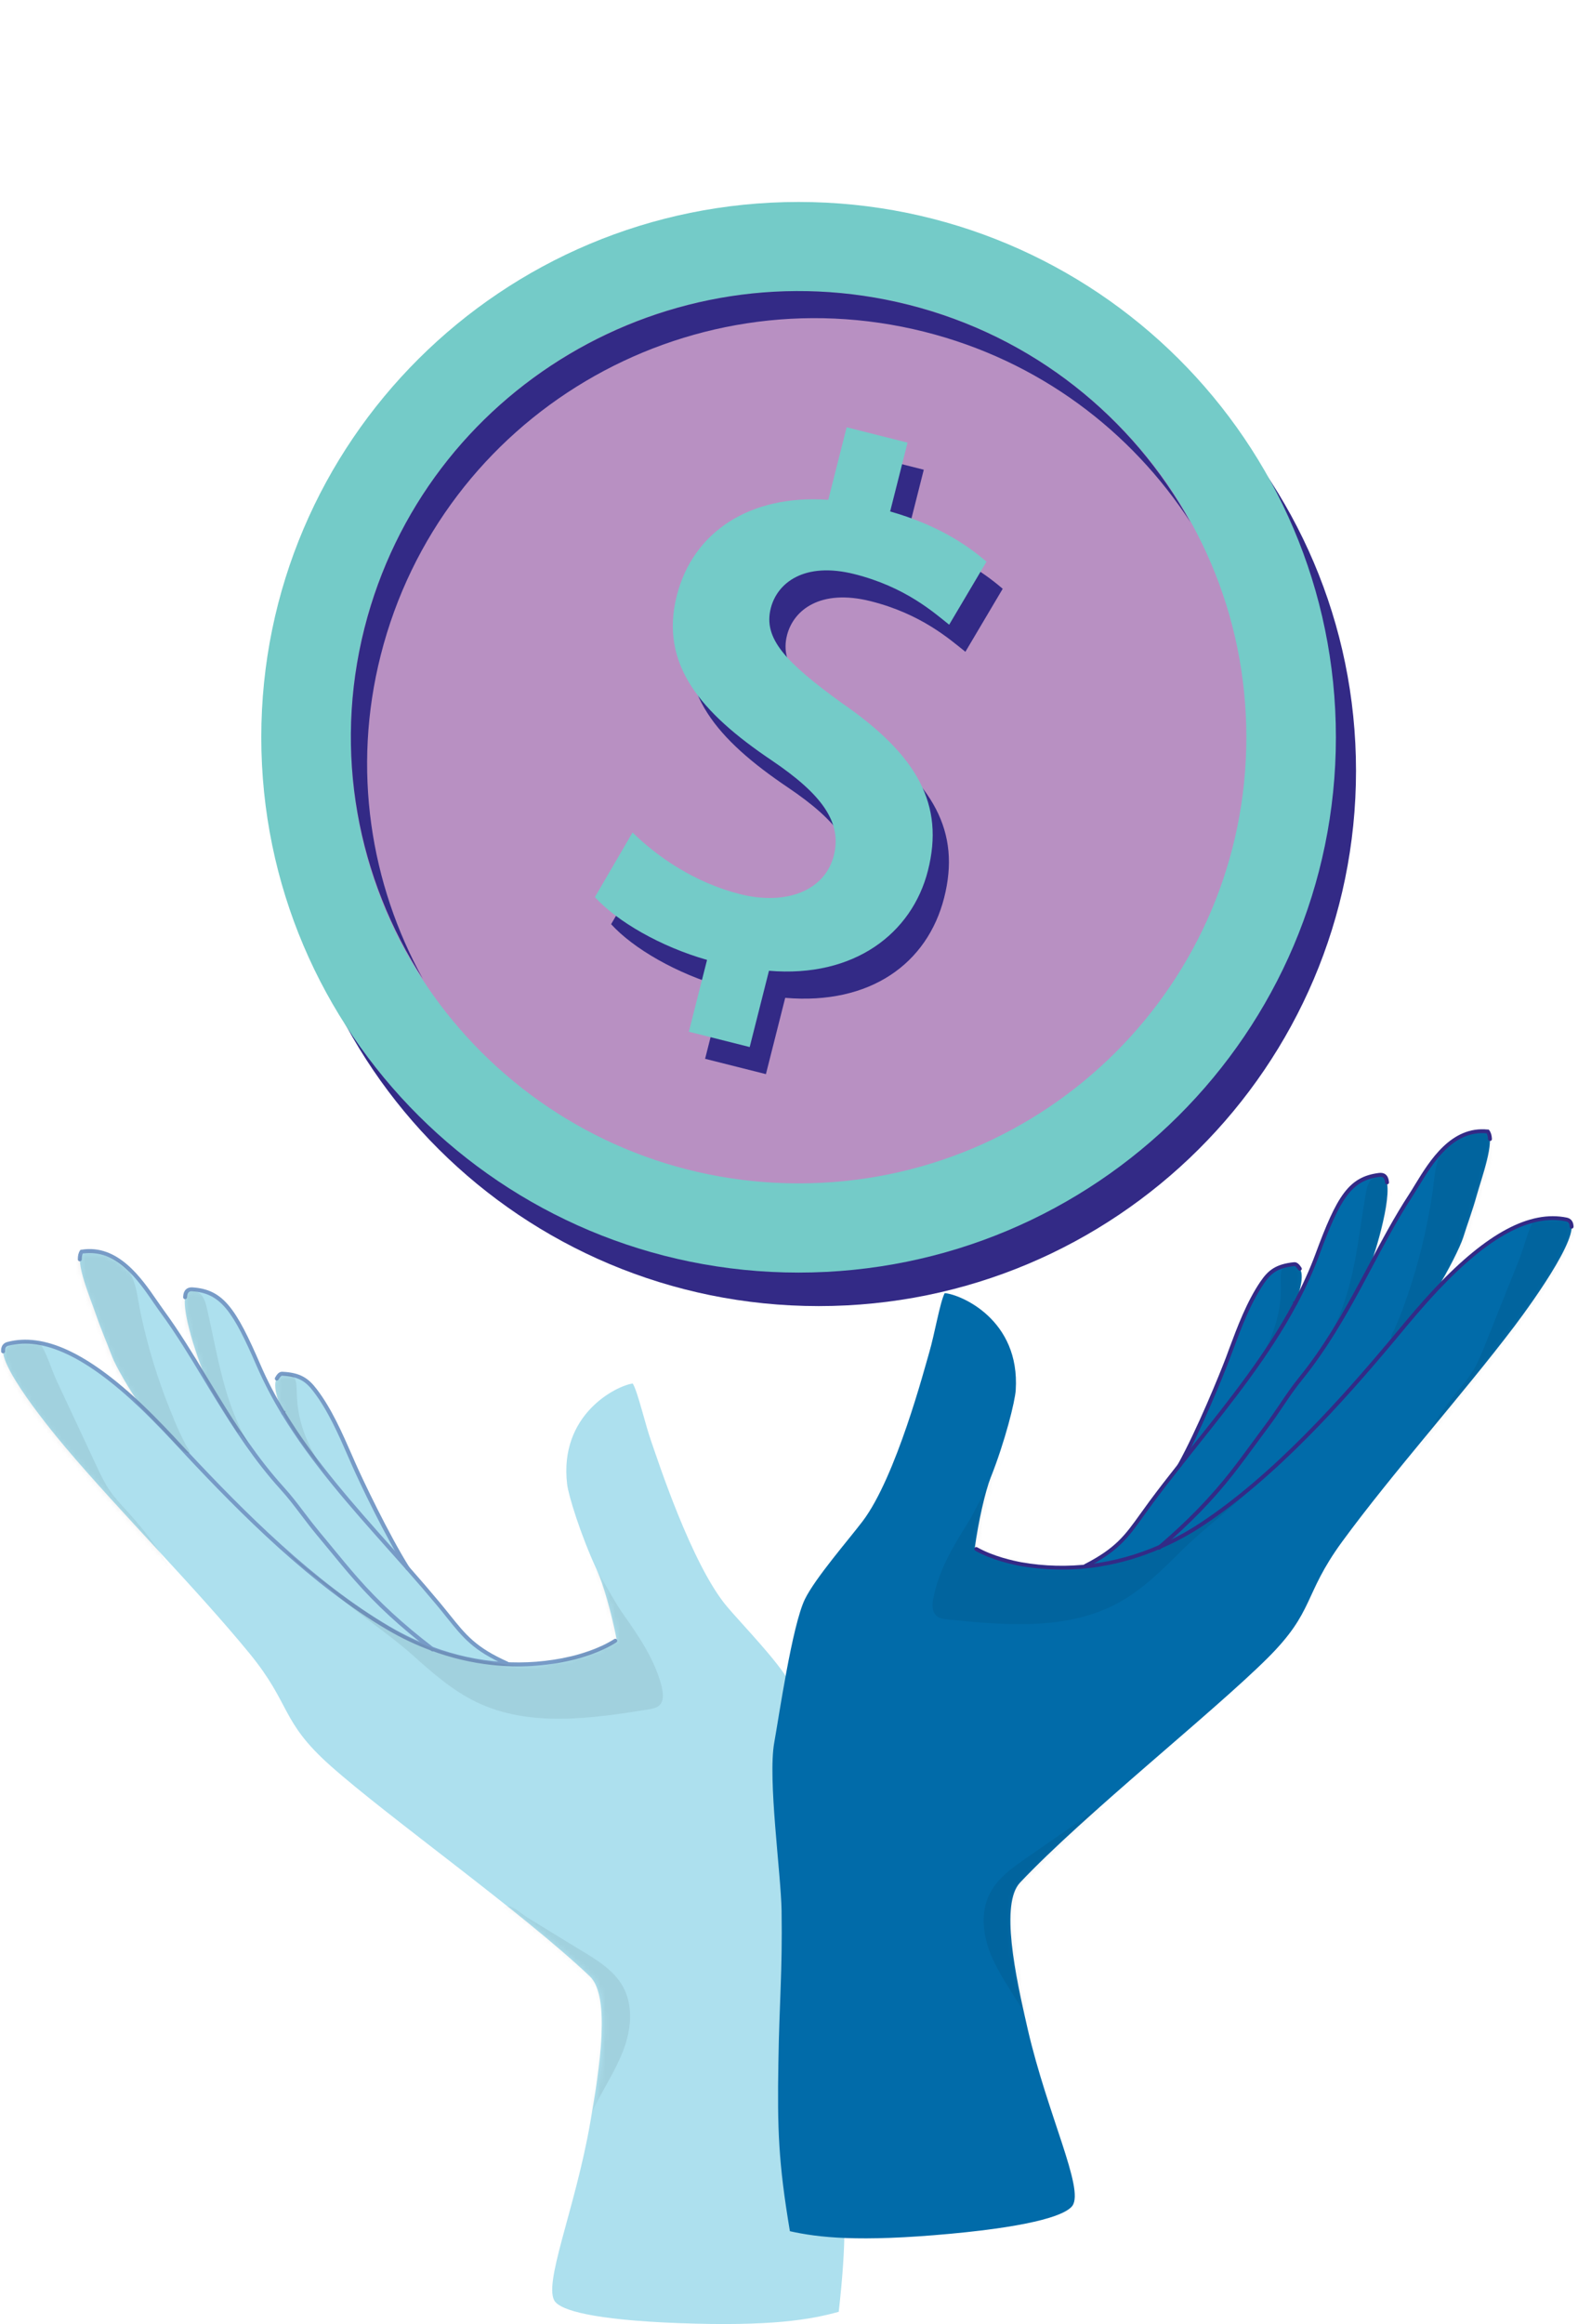 <svg width="322" height="474" viewBox="0 0 322 474" fill="none" xmlns="http://www.w3.org/2000/svg">
<path d="M1.628 274.093C10.982 271.626 21.597 279.8 29.65 287.622C29.678 287.608 29.692 287.579 29.721 287.565L28.772 286.776C26.423 283.535 23.55 278.504 22.842 276.601C21.823 273.881 20.634 271.175 19.672 268.371C18.413 264.65 15.214 257.322 16.658 255.307C24.965 253.954 29.862 263.114 33.06 267.441C36.061 271.528 38.736 275.896 41.382 280.251C41.453 280.209 41.538 280.181 41.609 280.152C39.641 275.234 35.41 262.663 39.273 262.945C45.246 263.396 47.751 266.877 52.818 278.602C54.233 281.872 55.917 285.029 57.757 288.087C55.407 282.858 56.087 280.956 57.092 280.603C59.823 279.659 62.045 280.603 64.309 283.549C67.706 288.002 70.098 293.921 72.122 298.516C73.367 301.32 76.75 308.479 80.174 314.694C83.062 320.881 88.157 325.828 89.133 327.138C92.968 332.338 97.766 337.412 103.017 339.3C108.579 340.005 111.636 339.343 116.561 338.187C119.335 337.539 122.845 336.327 125.519 334.607L125.548 334.847C125.661 334.776 125.774 334.692 125.887 334.636C124.755 328.787 123.043 322.953 121.854 320.359C118.429 312.947 115.995 304.984 115.726 302.715C114.028 288.425 125.817 282.619 129.114 282.168C130.161 283.873 131.647 290.511 132.935 294.119C134.011 297.12 141.059 319.077 148.39 327.716C151.433 331.31 158.693 338.765 161.014 342.95C163.901 348.137 167.623 366.626 168.855 371.742C170.638 379.141 168.954 398.575 169.251 406.143C169.76 418.742 170.709 424.421 171.6 436.992C172.577 450.507 172.732 457.399 171.147 471.492C165.529 473.07 157.363 474.522 138.455 473.803C120.608 473.126 114.622 471.111 113.292 469.462C110.631 466.164 117.339 450.719 120.424 433.004C122.378 421.828 124.642 407.129 120.34 403.057C106.512 389.95 79.283 370.671 67.451 360.144C57.176 351.011 59.512 347.742 50.935 337.243C39.925 323.812 24.668 308.55 13.431 295.288C9.284 290.384 -2.93 275.262 1.613 274.064L1.628 274.093Z" fill="#ADE0EE"/>
<path d="M100.356 339.568C105.833 340.174 111.339 339.85 116.674 338.596C118.316 338.215 122.477 337.074 125.774 334.96C125.958 334.847 126.015 334.593 125.887 334.41C125.76 334.227 125.519 334.17 125.335 334.297C122.151 336.341 118.089 337.44 116.49 337.821C107.234 339.977 97.469 339.3 88.242 335.862C85.298 334.791 82.368 333.409 79.552 331.761C64.225 322.812 49.548 308.07 38.481 296.218L37.335 294.992C35.07 292.554 32.254 289.524 29.041 286.466C17.931 275.911 8.93 271.739 1.5 273.698C0.623 273.923 0.17 274.614 0.226 275.629C0.226 275.854 0.425 276.023 0.651 276.009C0.877 276.009 1.047 275.812 1.033 275.586C0.991 274.755 1.373 274.558 1.698 274.473C8.831 272.599 17.592 276.714 28.475 287.058C31.659 290.088 34.476 293.118 36.74 295.542L37.872 296.768C48.982 308.648 63.715 323.446 79.127 332.451C81.986 334.128 84.958 335.523 87.944 336.623C91.992 338.131 96.153 339.117 100.328 339.568H100.356Z" fill="#779BC7"/>
<path d="M88.256 336.792C88.397 336.806 88.553 336.735 88.638 336.609C88.751 336.425 88.694 336.172 88.51 336.045C88.482 336.031 88.454 336.003 88.425 335.974L88.298 335.876C82.198 331.197 77.316 326.701 72.957 321.726C71.258 319.796 69.475 317.625 67.749 315.526C66.913 314.511 66.093 313.496 65.286 312.552C64.154 311.185 63.121 309.846 62.13 308.536C60.8 306.774 59.427 304.956 57.785 303.166C52.605 297.43 48.402 290.976 44.637 284.845C43.845 283.549 43.052 282.238 42.245 280.913C39.472 276.305 36.599 271.556 33.386 267.187C32.976 266.623 32.523 265.975 32.041 265.27C28.857 260.648 24.059 253.672 16.587 254.884L16.417 254.912L16.318 255.053C16.021 255.49 15.865 256.096 15.879 256.857C15.879 257.082 16.077 257.252 16.29 257.252C16.516 257.252 16.686 257.054 16.686 256.843C16.686 256.35 16.743 255.955 16.898 255.659C23.762 254.658 28.164 261.057 31.376 265.75C31.858 266.44 32.31 267.102 32.735 267.68C35.919 272.007 38.792 276.756 41.566 281.35C42.359 282.675 43.151 283.986 43.958 285.282C47.737 291.441 51.954 297.938 57.191 303.716C58.804 305.491 60.106 307.211 61.493 309.043C62.484 310.353 63.517 311.706 64.663 313.088C65.456 314.046 66.291 315.046 67.126 316.061C68.852 318.161 70.636 320.345 72.348 322.276C76.75 327.307 81.675 331.845 87.845 336.566L87.93 336.637C87.93 336.637 88.029 336.721 88.072 336.735C88.128 336.778 88.185 336.792 88.242 336.806L88.256 336.792Z" fill="#779BC7"/>
<path d="M103.427 339.681C103.597 339.695 103.767 339.61 103.838 339.441C103.937 339.244 103.838 339.004 103.639 338.92C97.115 336.003 95.106 333.494 91.78 329.351C91.157 328.576 90.492 327.744 89.728 326.828C87.916 324.658 85.892 322.29 83.514 319.598C82.354 318.274 81.165 316.963 79.99 315.638C72.249 306.957 64.239 297.966 58.224 288.073L58.252 287.805L58.04 287.777C56.143 284.634 54.516 281.505 53.2 278.461C48.133 266.736 45.529 263.001 39.316 262.565C38.764 262.522 38.311 262.649 37.971 262.945C37.603 263.283 37.391 263.833 37.363 264.552C37.363 264.777 37.547 264.96 37.745 264.974C37.971 264.974 38.155 264.805 38.17 264.58C38.184 264.073 38.297 263.72 38.509 263.537C38.679 263.382 38.92 263.326 39.245 263.354C45.048 263.777 47.524 267.384 52.45 278.771C53.822 281.9 55.492 285.127 57.445 288.355L57.544 288.524C63.588 298.473 71.612 307.465 79.368 316.174C80.557 317.499 81.731 318.823 82.892 320.134C85.255 322.812 87.293 325.179 89.091 327.335C89.841 328.237 90.52 329.069 91.129 329.844C94.525 334.086 96.577 336.637 103.286 339.639C103.328 339.653 103.356 339.667 103.413 339.667L103.427 339.681Z" fill="#779BC7"/>
<path d="M83.161 320.261C83.246 320.261 83.331 320.261 83.415 320.204C83.599 320.078 83.656 319.838 83.543 319.655C79.297 312.89 73.976 301.686 72.518 298.375C72.277 297.839 72.037 297.289 71.796 296.726C69.857 292.315 67.678 287.298 64.635 283.323C62.979 281.153 61.366 279.941 57.601 279.772C56.908 279.744 56.469 280.364 56.129 280.97C56.016 281.153 56.087 281.407 56.271 281.519C56.469 281.632 56.709 281.562 56.823 281.379C57.148 280.829 57.389 280.575 57.559 280.575C61.026 280.744 62.441 281.801 63.984 283.831C66.956 287.72 69.121 292.681 71.032 297.064C71.272 297.628 71.513 298.177 71.754 298.713C73.466 302.616 78.646 313.426 82.835 320.092C82.906 320.19 83.019 320.261 83.132 320.275L83.161 320.261Z" fill="#779BC7"/>
<path d="M57.757 288.566C57.983 288.58 58.181 288.425 58.196 288.214C58.224 287.988 58.04 287.777 57.828 287.763C57.601 287.734 57.403 287.904 57.389 288.115C57.375 288.228 57.403 288.326 57.474 288.411C57.544 288.495 57.644 288.566 57.757 288.58V288.566Z" fill="#779BC7"/>
<mask id="mask0_36_901" style="mask-type:alpha" maskUnits="userSpaceOnUse" x="0" y="255" width="173" height="219">
<path d="M1.656 274.332C10.997 271.852 21.639 279.997 29.706 287.805C29.735 287.791 29.749 287.763 29.777 287.748L28.829 286.959C26.465 283.718 23.592 278.687 22.885 276.798C21.866 274.092 20.663 271.387 19.7 268.582C18.427 264.862 15.214 257.547 16.658 255.518C24.965 254.151 29.876 263.283 33.089 267.624C36.103 271.697 38.778 276.065 41.439 280.42C41.51 280.378 41.594 280.35 41.665 280.322C39.684 275.417 35.424 262.846 39.288 263.114C45.26 263.551 47.765 267.032 52.874 278.743C54.303 282.013 55.988 285.155 57.842 288.228C55.492 282.999 56.157 281.111 57.162 280.758C59.88 279.814 62.116 280.744 64.38 283.69C67.791 288.129 70.197 294.062 72.235 298.642C73.48 301.447 76.891 308.606 80.33 314.807C83.231 320.979 88.341 325.926 89.317 327.237C93.167 332.423 97.978 337.482 103.229 339.371C108.791 340.061 111.848 339.385 116.773 338.229C119.547 337.581 123.057 336.355 125.718 334.635L125.746 334.875C125.859 334.805 125.972 334.72 126.086 334.664C124.939 328.829 123.213 322.995 122.01 320.388C118.571 312.989 116.122 305.012 115.839 302.757C114.098 288.467 125.887 282.633 129.185 282.182C130.232 283.887 131.747 290.511 133.034 294.133C134.11 297.12 141.215 319.077 148.574 327.702C151.631 331.281 158.891 338.722 161.241 342.908C164.142 348.08 167.906 366.57 169.138 371.672C170.935 379.07 169.293 398.504 169.619 406.072C170.157 418.671 171.105 424.337 172.039 436.922C173.044 450.437 173.214 457.314 171.657 471.421C166.038 472.999 157.886 474.479 138.979 473.803C121.132 473.169 115.146 471.167 113.801 469.518C111.14 466.221 117.806 450.761 120.849 433.046C122.774 421.87 125.01 407.157 120.693 403.099C106.838 390.021 79.566 370.798 67.706 360.299C57.417 351.195 59.738 347.925 51.133 337.44C40.094 324.038 24.795 308.803 13.53 295.57C9.383 290.68 -2.873 275.572 1.656 274.374V274.332Z" fill="white"/>
</mask>
<g mask="url(#mask0_36_901)">
<path opacity="0.07" d="M135.044 344.176C135.355 345.431 135.483 346.925 134.549 347.812C133.969 348.348 133.148 348.503 132.369 348.63C120.608 350.532 107.984 352.322 97.257 347.164C92.317 344.796 88.157 341.104 84.067 337.454C79.24 333.156 73.353 329.393 68.527 325.095C65.498 322.403 60.432 318.964 58.111 316.047C65.031 322.234 78.009 331.944 86.713 335.537C92.416 337.891 109.102 341.583 114.48 338.722C118.302 336.679 114.636 312.059 118.387 315.85C121.868 319.373 124.288 325.137 127.189 329.238C130.445 333.846 133.714 338.624 135.072 344.176H135.044Z" fill="black"/>
<path opacity="0.07" d="M58.606 280.378C57.757 279.955 56.681 280.561 56.299 281.421C55.917 282.281 56.044 283.281 56.257 284.197C56.936 286.959 58.38 289.468 59.922 291.85C61.875 294.88 64.026 297.797 66.447 300.474C63.658 296.359 61.437 291.962 60.785 287.044C60.616 285.79 60.573 284.521 60.531 283.267C60.502 282.506 60.46 281.717 60.106 281.04C59.752 280.364 59.356 280.209 58.606 280.392V280.378Z" fill="black"/>
<path opacity="0.07" d="M50.794 294.57C48.275 290.426 46.647 285.804 45.416 281.111C44.184 276.418 43.335 271.64 42.245 266.919C42.033 265.989 41.793 265.031 41.212 264.27C40.632 263.509 39.599 263.001 38.693 263.326C37.929 263.593 37.434 264.354 37.193 265.13C36.655 266.821 36.967 268.667 37.419 270.386C39.316 277.7 43.406 284.225 47.44 290.638C47.737 291.117 48.034 291.582 48.388 292.019C48.459 292.103 48.543 292.202 48.657 292.216C48.77 292.23 48.897 292.117 48.841 292.019" fill="black"/>
<path opacity="0.07" d="M35.495 289.44C33.513 284.761 31.829 279.955 30.471 275.065C29.791 272.613 29.183 270.132 28.659 267.624C28.135 265.115 27.966 262.762 26.961 260.479C26.904 260.366 26.862 260.253 26.805 260.141C26.607 259.718 26.409 259.295 26.126 258.929C25.871 258.59 25.56 258.294 25.248 258.027C24.795 257.632 24.328 257.266 23.805 256.998C23.323 256.744 22.8 256.575 22.29 256.406C21.073 255.997 19.616 255.236 18.314 255.307C16.559 255.405 15.327 257.195 15.058 258.914C14.79 260.634 15.186 262.395 15.228 264.143C15.257 265.538 15.072 266.962 15.412 268.314C15.695 269.428 16.318 270.414 16.927 271.387L21.441 278.532C22.021 279.448 22.616 280.378 23.281 281.238C24.102 282.309 25.064 283.281 25.998 284.239L33.627 292.047C34.83 293.287 36.004 294.823 37.377 295.88C37.561 296.021 38.396 296.613 38.651 296.373C38.92 296.12 38.113 295.049 37.957 294.767C37.037 293.033 36.231 291.244 35.466 289.44H35.495Z" fill="black"/>
<path opacity="0.07" d="M11.563 281.604L13.969 286.734L19.686 298.966C20.493 300.7 21.314 302.433 22.389 304.012C23.522 305.661 24.923 307.084 26.253 308.564C30.159 312.876 33.57 317.625 36.429 322.685C33.768 322.981 31.107 322.29 28.56 321.501C22.743 319.711 16.912 317.287 12.709 312.904C7.94 307.93 5.845 301.08 3.666 294.555C1.981 289.51 0.113 284.38 3.07034e-06 279.053C-0.028 277.588 0.142 275.967 1.231 274.98C1.755 274.515 2.434 274.248 3.099 274.05C4.869 273.543 7.6 272.852 8.633 274.713C9.808 276.827 10.53 279.377 11.563 281.59V281.604Z" fill="black"/>
<path opacity="0.07" d="M118.938 397.997C122.052 399.9 125.307 401.943 127.09 405.128C129.1 408.722 128.859 413.189 127.572 417.093C126.284 420.997 124.048 424.506 122.123 428.142C120.439 431.341 118.967 434.639 117.509 437.95L113.999 445.913C112.004 443.165 111.282 439.712 110.871 436.344C109.739 426.916 110.645 417.163 107.857 408.088C107.079 405.565 106.031 403.141 105.267 400.618C104.503 398.082 104.022 395.446 103.031 392.98C102.493 391.641 101.149 388.442 103.852 388.794C104.927 388.935 106.597 390.457 107.531 391.035L111.282 393.332L118.953 398.025L118.938 397.997Z" fill="black"/>
</g>
<path d="M319.622 248.711C310.154 246.752 299.993 255.504 292.379 263.748C292.35 263.734 292.336 263.706 292.308 263.692L293.214 262.846C295.379 259.478 297.969 254.292 298.577 252.375C299.441 249.613 300.488 246.837 301.281 243.99C302.328 240.199 305.13 232.716 303.559 230.771C295.195 229.869 290.808 239.283 287.85 243.779C285.076 248.021 282.642 252.53 280.25 257.026C280.179 256.984 280.094 256.97 280.023 256.941C281.722 251.924 285.26 239.142 281.41 239.635C275.48 240.41 273.174 244.032 268.744 256.011C267.512 259.351 266.012 262.593 264.328 265.749C266.38 260.394 265.616 258.548 264.583 258.252C261.809 257.463 259.629 258.52 257.549 261.592C254.393 266.215 252.327 272.274 250.572 276.967C249.482 279.842 246.496 287.171 243.425 293.555C240.877 299.882 236.065 305.111 235.16 306.478C231.607 311.875 227.107 317.203 221.969 319.373C216.464 320.373 213.365 319.88 208.383 318.992C205.581 318.499 202 317.47 199.24 315.906V316.146C199.113 316.075 198.986 316.005 198.872 315.948C199.679 310.057 201.066 304.124 202.113 301.475C205.128 293.893 207.123 285.79 207.265 283.521C208.185 269.16 196.084 264.002 192.773 263.734C191.824 265.496 190.692 272.204 189.602 275.882C188.697 278.926 182.866 301.249 176.016 310.269C173.171 314.018 166.336 321.867 164.241 326.166C161.651 331.493 158.934 350.166 158 355.338C156.627 362.835 159.372 382.143 159.486 389.71C159.67 402.324 159.033 408.031 158.835 420.644C158.608 434.188 158.835 441.079 161.184 455.059C166.887 456.328 175.11 457.328 193.947 455.581C211.723 453.932 217.596 451.592 218.828 449.873C221.304 446.434 213.761 431.369 209.713 413.852C207.152 402.803 204.081 388.245 208.156 383.946C221.233 370.107 247.373 349.377 258.61 338.215C268.362 328.533 265.857 325.405 273.853 314.454C284.099 300.446 298.507 284.366 308.994 270.527C312.857 265.411 324.222 249.627 319.637 248.683L319.622 248.711Z" fill="#016BA9"/>
<mask id="mask1_36_901" style="mask-type:alpha" maskUnits="userSpaceOnUse" x="157" y="230" width="164" height="227">
<path d="M319.622 248.711C310.154 246.752 299.993 255.504 292.379 263.748C292.35 263.734 292.336 263.706 292.308 263.692L293.214 262.846C295.379 259.478 297.969 254.292 298.577 252.375C299.441 249.613 300.488 246.837 301.281 243.99C302.328 240.199 305.13 232.716 303.559 230.771C295.195 229.869 290.808 239.283 287.85 243.779C285.076 248.021 282.642 252.53 280.25 257.026C280.179 256.984 280.094 256.97 280.023 256.941C281.722 251.924 285.26 239.142 281.41 239.635C275.48 240.41 273.174 244.032 268.744 256.011C267.512 259.351 266.012 262.593 264.328 265.749C266.38 260.394 265.616 258.548 264.583 258.252C261.809 257.463 259.629 258.52 257.549 261.592C254.393 266.215 252.327 272.274 250.572 276.967C249.482 279.842 246.496 287.171 243.425 293.555C240.877 299.882 236.065 305.111 235.16 306.478C231.607 311.875 227.107 317.203 221.969 319.373C216.464 320.373 213.365 319.88 208.383 318.992C205.581 318.499 202 317.47 199.24 315.906V316.146C199.113 316.075 198.986 316.005 198.872 315.948C199.679 310.057 201.066 304.124 202.113 301.475C205.128 293.893 207.123 285.79 207.265 283.521C208.185 269.16 196.084 264.002 192.773 263.734C191.824 265.496 190.692 272.204 189.602 275.882C188.697 278.926 182.866 301.249 176.016 310.269C173.171 314.018 166.336 321.867 164.241 326.166C161.651 331.493 158.934 350.166 158 355.338C156.627 362.835 159.372 382.143 159.486 389.71C159.67 402.324 159.033 408.031 158.835 420.644C158.608 434.188 158.835 441.079 161.184 455.059C166.887 456.328 175.11 457.328 193.947 455.581C211.723 453.932 217.596 451.592 218.828 449.873C221.304 446.434 213.761 431.369 209.713 413.852C207.152 402.803 204.081 388.245 208.156 383.946C221.233 370.107 247.373 349.377 258.61 338.215C268.362 328.533 265.857 325.405 273.853 314.454C284.099 300.446 298.507 284.366 308.994 270.527C312.857 265.411 324.222 249.627 319.637 248.683L319.622 248.711Z" fill="white"/>
</mask>
<g mask="url(#mask1_36_901)">
<path opacity="0.07" d="M190.437 325.997C190.197 327.265 190.154 328.773 191.145 329.59C191.754 330.098 192.589 330.196 193.367 330.281C205.213 331.507 217.922 332.578 228.338 326.828C233.136 324.179 237.084 320.261 240.962 316.399C245.533 311.833 251.195 307.746 255.78 303.18C258.639 300.319 263.521 296.599 265.658 293.555C259.092 300.122 246.708 310.551 238.217 314.638C232.655 317.315 216.209 321.952 210.69 319.387C206.755 317.569 209.006 292.766 205.496 296.768C202.227 300.489 200.132 306.379 197.471 310.635C194.471 315.413 191.499 320.374 190.466 325.997H190.437Z" fill="black"/>
<path opacity="0.07" d="M263.111 257.97C263.932 257.505 265.036 258.041 265.474 258.872C265.913 259.704 265.842 260.704 265.673 261.634C265.163 264.425 263.861 267.004 262.446 269.484C260.663 272.627 258.695 275.657 256.417 278.461C258.964 274.205 260.932 269.681 261.299 264.735C261.399 263.481 261.37 262.212 261.342 260.944C261.342 260.183 261.328 259.394 261.639 258.689C261.95 257.984 262.347 257.815 263.097 257.956L263.111 257.97Z" fill="black"/>
<path opacity="0.07" d="M271.716 271.697C273.994 267.413 275.353 262.706 276.315 257.956C277.278 253.207 277.844 248.387 278.665 243.61C278.82 242.665 279.004 241.693 279.542 240.904C280.08 240.115 281.085 239.551 282.005 239.819C282.783 240.044 283.321 240.777 283.604 241.538C284.241 243.201 284.029 245.061 283.675 246.795C282.189 254.208 278.481 260.958 274.829 267.582C274.56 268.075 274.292 268.554 273.952 269.005C273.881 269.104 273.81 269.188 273.697 269.216C273.584 269.245 273.457 269.132 273.499 269.019" fill="black"/>
<path opacity="0.07" d="M286.689 265.707C288.402 260.93 289.803 256.025 290.878 251.065C291.416 248.57 291.883 246.062 292.265 243.539C292.647 241.017 292.676 238.649 293.553 236.309C293.596 236.197 293.638 236.07 293.695 235.957C293.865 235.52 294.049 235.098 294.303 234.717C294.544 234.365 294.827 234.055 295.138 233.759C295.563 233.35 296.016 232.955 296.525 232.645C296.992 232.363 297.502 232.166 298.011 231.969C299.2 231.504 300.615 230.644 301.917 230.658C303.672 230.658 305.003 232.364 305.371 234.083C305.739 235.802 305.441 237.564 305.498 239.311C305.541 240.706 305.824 242.116 305.555 243.483C305.342 244.61 304.776 245.639 304.21 246.64L300.106 254.024C299.582 254.983 299.044 255.941 298.422 256.829C297.658 257.942 296.766 258.971 295.874 259.986L288.699 268.202C287.567 269.498 286.477 271.119 285.175 272.246C284.991 272.401 284.198 273.036 283.929 272.81C283.646 272.57 284.397 271.457 284.524 271.161C285.331 269.371 286.038 267.553 286.703 265.707H286.689Z" fill="black"/>
<path opacity="0.07" d="M310.14 256.533L308.031 261.789L303.021 274.332C302.314 276.108 301.592 277.884 300.601 279.518C299.568 281.224 298.252 282.731 297.006 284.282C293.355 288.806 290.213 293.738 287.652 298.952C290.326 299.107 292.931 298.262 295.436 297.318C301.139 295.19 306.828 292.441 310.763 287.833C315.235 282.605 316.933 275.643 318.745 269.005C320.146 263.861 321.717 258.633 321.519 253.306C321.462 251.84 321.193 250.233 320.047 249.317C319.495 248.88 318.801 248.655 318.122 248.5C316.325 248.091 313.565 247.57 312.645 249.486C311.598 251.671 311.032 254.25 310.112 256.519L310.14 256.533Z" fill="black"/>
<path opacity="0.07" d="M209.6 378.817C206.6 380.902 203.458 383.115 201.873 386.399C200.075 390.091 200.571 394.544 202.085 398.378C203.599 402.211 206.034 405.579 208.156 409.102C210.025 412.189 211.666 415.416 213.322 418.629L217.285 426.38C219.125 423.519 219.648 420.038 219.861 416.656C220.455 407.186 218.997 397.504 221.262 388.273C221.884 385.708 222.804 383.228 223.413 380.663C224.036 378.084 224.361 375.434 225.21 372.912C225.677 371.545 226.838 368.275 224.149 368.783C223.087 368.98 221.502 370.601 220.597 371.221L216.988 373.715L209.6 378.831V378.817Z" fill="black"/>
</g>
<path d="M224.644 319.472C219.21 320.373 213.69 320.345 208.298 319.401C206.628 319.105 202.41 318.203 199.014 316.272C198.816 316.16 198.759 315.92 198.858 315.723C198.971 315.525 199.212 315.469 199.41 315.582C202.708 317.442 206.812 318.33 208.425 318.626C217.78 320.275 227.503 319.077 236.518 315.131C239.405 313.905 242.25 312.369 244.967 310.565C259.785 300.798 273.626 285.282 284.029 272.838L285.104 271.556C287.227 269.005 289.874 265.82 292.916 262.593C303.432 251.445 312.192 246.795 319.707 248.331C320.599 248.514 321.08 249.176 321.094 250.191C321.094 250.416 320.91 250.6 320.698 250.585C320.471 250.585 320.287 250.402 320.287 250.191C320.287 249.359 319.891 249.176 319.552 249.106C312.334 247.612 303.8 252.206 293.511 263.128C290.496 266.327 287.85 269.498 285.727 272.049L284.665 273.331C274.221 285.804 260.337 301.376 245.434 311.199C242.675 313.031 239.788 314.581 236.858 315.836C232.895 317.555 228.791 318.781 224.644 319.457V319.472Z" fill="#332A86"/>
<path d="M236.575 316.047C236.433 316.075 236.278 316.005 236.179 315.892C236.051 315.709 236.094 315.455 236.278 315.328C236.306 315.314 236.334 315.286 236.363 315.258L236.476 315.159C242.321 310.156 246.935 305.393 251.025 300.192C252.61 298.177 254.266 295.908 255.879 293.724C256.657 292.653 257.422 291.61 258.172 290.609C259.233 289.186 260.181 287.791 261.101 286.438C262.333 284.606 263.606 282.717 265.149 280.829C270.017 274.825 273.853 268.145 277.264 261.818C277.985 260.479 278.707 259.126 279.429 257.773C281.948 253.024 284.552 248.119 287.524 243.581C287.906 242.989 288.317 242.327 288.755 241.594C291.685 236.803 296.087 229.573 303.616 230.376H303.786L303.899 230.531C304.224 230.94 304.408 231.546 304.437 232.307C304.437 232.533 304.267 232.702 304.054 232.716C303.828 232.716 303.644 232.547 303.63 232.321C303.616 231.828 303.517 231.433 303.361 231.151C296.454 230.531 292.407 237.155 289.449 242.017C289.01 242.736 288.6 243.412 288.204 244.018C285.26 248.514 282.656 253.418 280.137 258.139C279.415 259.492 278.693 260.859 277.971 262.198C274.546 268.554 270.683 275.276 265.772 281.336C264.257 283.196 263.054 284.986 261.766 286.889C260.847 288.256 259.898 289.665 258.823 291.088C258.087 292.089 257.308 293.132 256.53 294.189C254.917 296.387 253.261 298.656 251.662 300.686C247.543 305.942 242.873 310.748 236.971 315.793L236.9 315.864C236.9 315.864 236.801 315.948 236.759 315.977C236.702 316.019 236.646 316.033 236.589 316.047H236.575Z" fill="#332A86"/>
<path d="M221.587 319.753C221.417 319.782 221.248 319.697 221.163 319.542C221.064 319.345 221.134 319.105 221.333 319.006C227.687 315.737 229.555 313.13 232.655 308.803C233.235 308 233.858 307.126 234.565 306.168C236.249 303.899 238.146 301.433 240.382 298.614C241.472 297.233 242.576 295.852 243.679 294.457C250.94 285.367 258.426 275.953 263.889 265.735L263.847 265.468L264.059 265.425C265.772 262.184 267.229 258.971 268.39 255.856C272.806 243.877 275.211 240.002 281.382 239.227C281.934 239.156 282.387 239.255 282.741 239.537C283.137 239.847 283.363 240.382 283.434 241.115C283.462 241.341 283.278 241.538 283.066 241.552C282.84 241.566 282.642 241.411 282.627 241.186C282.585 240.692 282.443 240.34 282.231 240.171C282.061 240.03 281.821 239.988 281.481 240.03C275.707 240.763 273.442 244.511 269.14 256.138C267.951 259.337 266.451 262.649 264.682 265.975L264.583 266.144C259.092 276.404 251.577 285.832 244.316 294.936C243.212 296.331 242.109 297.712 241.019 299.093C238.797 301.898 236.9 304.364 235.216 306.633C234.523 307.577 233.886 308.451 233.32 309.254C230.15 313.665 228.253 316.329 221.729 319.697C221.686 319.711 221.658 319.739 221.601 319.739L221.587 319.753Z" fill="#332A86"/>
<path d="M240.75 299.262C240.665 299.262 240.58 299.262 240.495 299.22C240.311 299.107 240.226 298.868 240.339 298.67C244.217 291.694 248.902 280.209 250.176 276.826C250.374 276.277 250.586 275.713 250.798 275.135C252.482 270.626 254.393 265.496 257.209 261.367C258.752 259.112 260.28 257.815 264.031 257.435C264.724 257.364 265.191 257.97 265.574 258.548C265.701 258.731 265.644 258.971 265.46 259.098C265.276 259.224 265.022 259.168 264.908 258.985C264.555 258.449 264.3 258.21 264.13 258.224C260.677 258.576 259.318 259.718 257.889 261.818C255.129 265.862 253.247 270.936 251.577 275.417C251.364 275.995 251.152 276.559 250.94 277.108C249.44 281.097 244.868 292.174 241.047 299.065C240.976 299.178 240.877 299.248 240.764 299.262H240.75Z" fill="#332A86"/>
<path d="M264.371 266.229C264.144 266.257 263.946 266.116 263.904 265.904C263.861 265.679 264.031 265.468 264.243 265.425C264.455 265.383 264.668 265.538 264.696 265.749C264.724 265.848 264.696 265.961 264.625 266.045C264.569 266.13 264.47 266.2 264.356 266.229H264.371Z" fill="#332A86"/>
<g filter="url(#filter0_d_36_901)">
<path d="M162.061 261.381C222.614 261.381 271.702 212.5 271.702 152.203C271.702 91.906 222.614 43.026 162.061 43.026C101.509 43.026 52.421 91.906 52.421 152.203C52.421 212.5 101.509 261.381 162.061 261.381Z" fill="#332A86"/>
<path d="M157.957 254.546C218.51 254.546 267.597 205.665 267.597 145.368C267.597 85.071 218.51 36.191 157.957 36.191C97.404 36.191 48.317 85.071 48.317 145.368C48.317 205.665 97.404 254.546 157.957 254.546Z" fill="#74CBC8"/>
<path d="M157.957 236.352C208.419 236.352 249.326 195.617 249.326 145.368C249.326 95.119 208.419 54.385 157.957 54.385C107.495 54.385 66.588 95.119 66.588 145.368C66.588 195.617 107.495 236.352 157.957 236.352Z" fill="#B890C2"/>
<path d="M72.688 128.626C85.029 79.907 134.704 50.382 183.644 62.671C206.982 68.534 225.847 82.909 237.948 101.567C226.159 80.231 205.92 63.573 180.332 57.147C131.407 44.858 81.731 74.382 69.376 123.101C62.922 148.581 68.031 174.216 81.307 194.679C70.551 175.217 66.8 151.851 72.688 128.626Z" fill="#332A86"/>
<path d="M138.879 210.942L142.587 196.3C133.105 193.594 124.246 188.478 119.703 183.489L127.388 170.313C132.426 175.273 140.111 180.572 149.367 182.897C158.622 185.223 166.619 182.263 168.458 175.005C170.185 168.213 165.982 162.491 155.792 155.614C141.328 145.875 132.85 136.039 136.417 122.002C139.714 109.009 151.334 101.328 167.326 102.469L171.077 87.672L183.503 90.8L179.95 104.837C189.433 107.543 195.377 111.447 199.608 115.083L191.994 127.935C188.767 125.356 182.979 120.212 172.676 117.619C162.373 115.026 156.896 119.437 155.594 124.567C154.023 130.754 158.608 135.602 170.185 143.973C185.555 154.585 191.074 164.647 187.663 178.078C184.253 191.508 172.591 199.992 155.226 198.512L151.291 214.071L138.865 210.942H138.879Z" fill="#332A86"/>
<path d="M135.568 205.418L139.276 190.775C129.794 188.07 120.934 182.954 116.391 177.965L124.076 164.788C129.114 169.749 136.799 175.048 146.055 177.373C155.311 179.698 163.307 176.739 165.147 169.481C166.873 162.688 162.67 156.967 152.48 150.089C138.016 140.351 129.539 130.514 133.105 116.478C136.403 103.484 148.022 95.803 164.014 96.945L167.765 82.147L180.191 85.276L176.639 99.313C186.121 102.018 192.065 105.922 196.297 109.558L188.682 122.411C185.456 119.832 179.667 114.688 169.364 112.095C159.061 109.502 153.584 113.913 152.282 119.043C150.711 125.229 155.297 130.077 166.873 138.449C182.243 149.06 187.763 159.123 184.352 172.553C181.097 185.392 169.279 194.468 151.914 192.988L147.98 208.547L135.554 205.418H135.568Z" fill="#74CBC8"/>
</g>
<defs>
<filter id="filter0_d_36_901" x="33.317" y="21.191" width="263.385" height="265.19" filterUnits="userSpaceOnUse" color-interpolation-filters="sRGB">
<feFlood flood-opacity="0" result="BackgroundImageFix"/>
<feColorMatrix in="SourceAlpha" type="matrix" values="0 0 0 0 0 0 0 0 0 0 0 0 0 0 0 0 0 0 127 0" result="hardAlpha"/>
<feOffset dx="5" dy="5"/>
<feGaussianBlur stdDeviation="10"/>
<feColorMatrix type="matrix" values="0 0 0 0 0 0 0 0 0 0 0 0 0 0 0 0 0 0 0.25 0"/>
<feBlend mode="normal" in2="BackgroundImageFix" result="effect1_dropShadow_36_901"/>
<feBlend mode="normal" in="SourceGraphic" in2="effect1_dropShadow_36_901" result="shape"/>
</filter>
</defs>
</svg>
